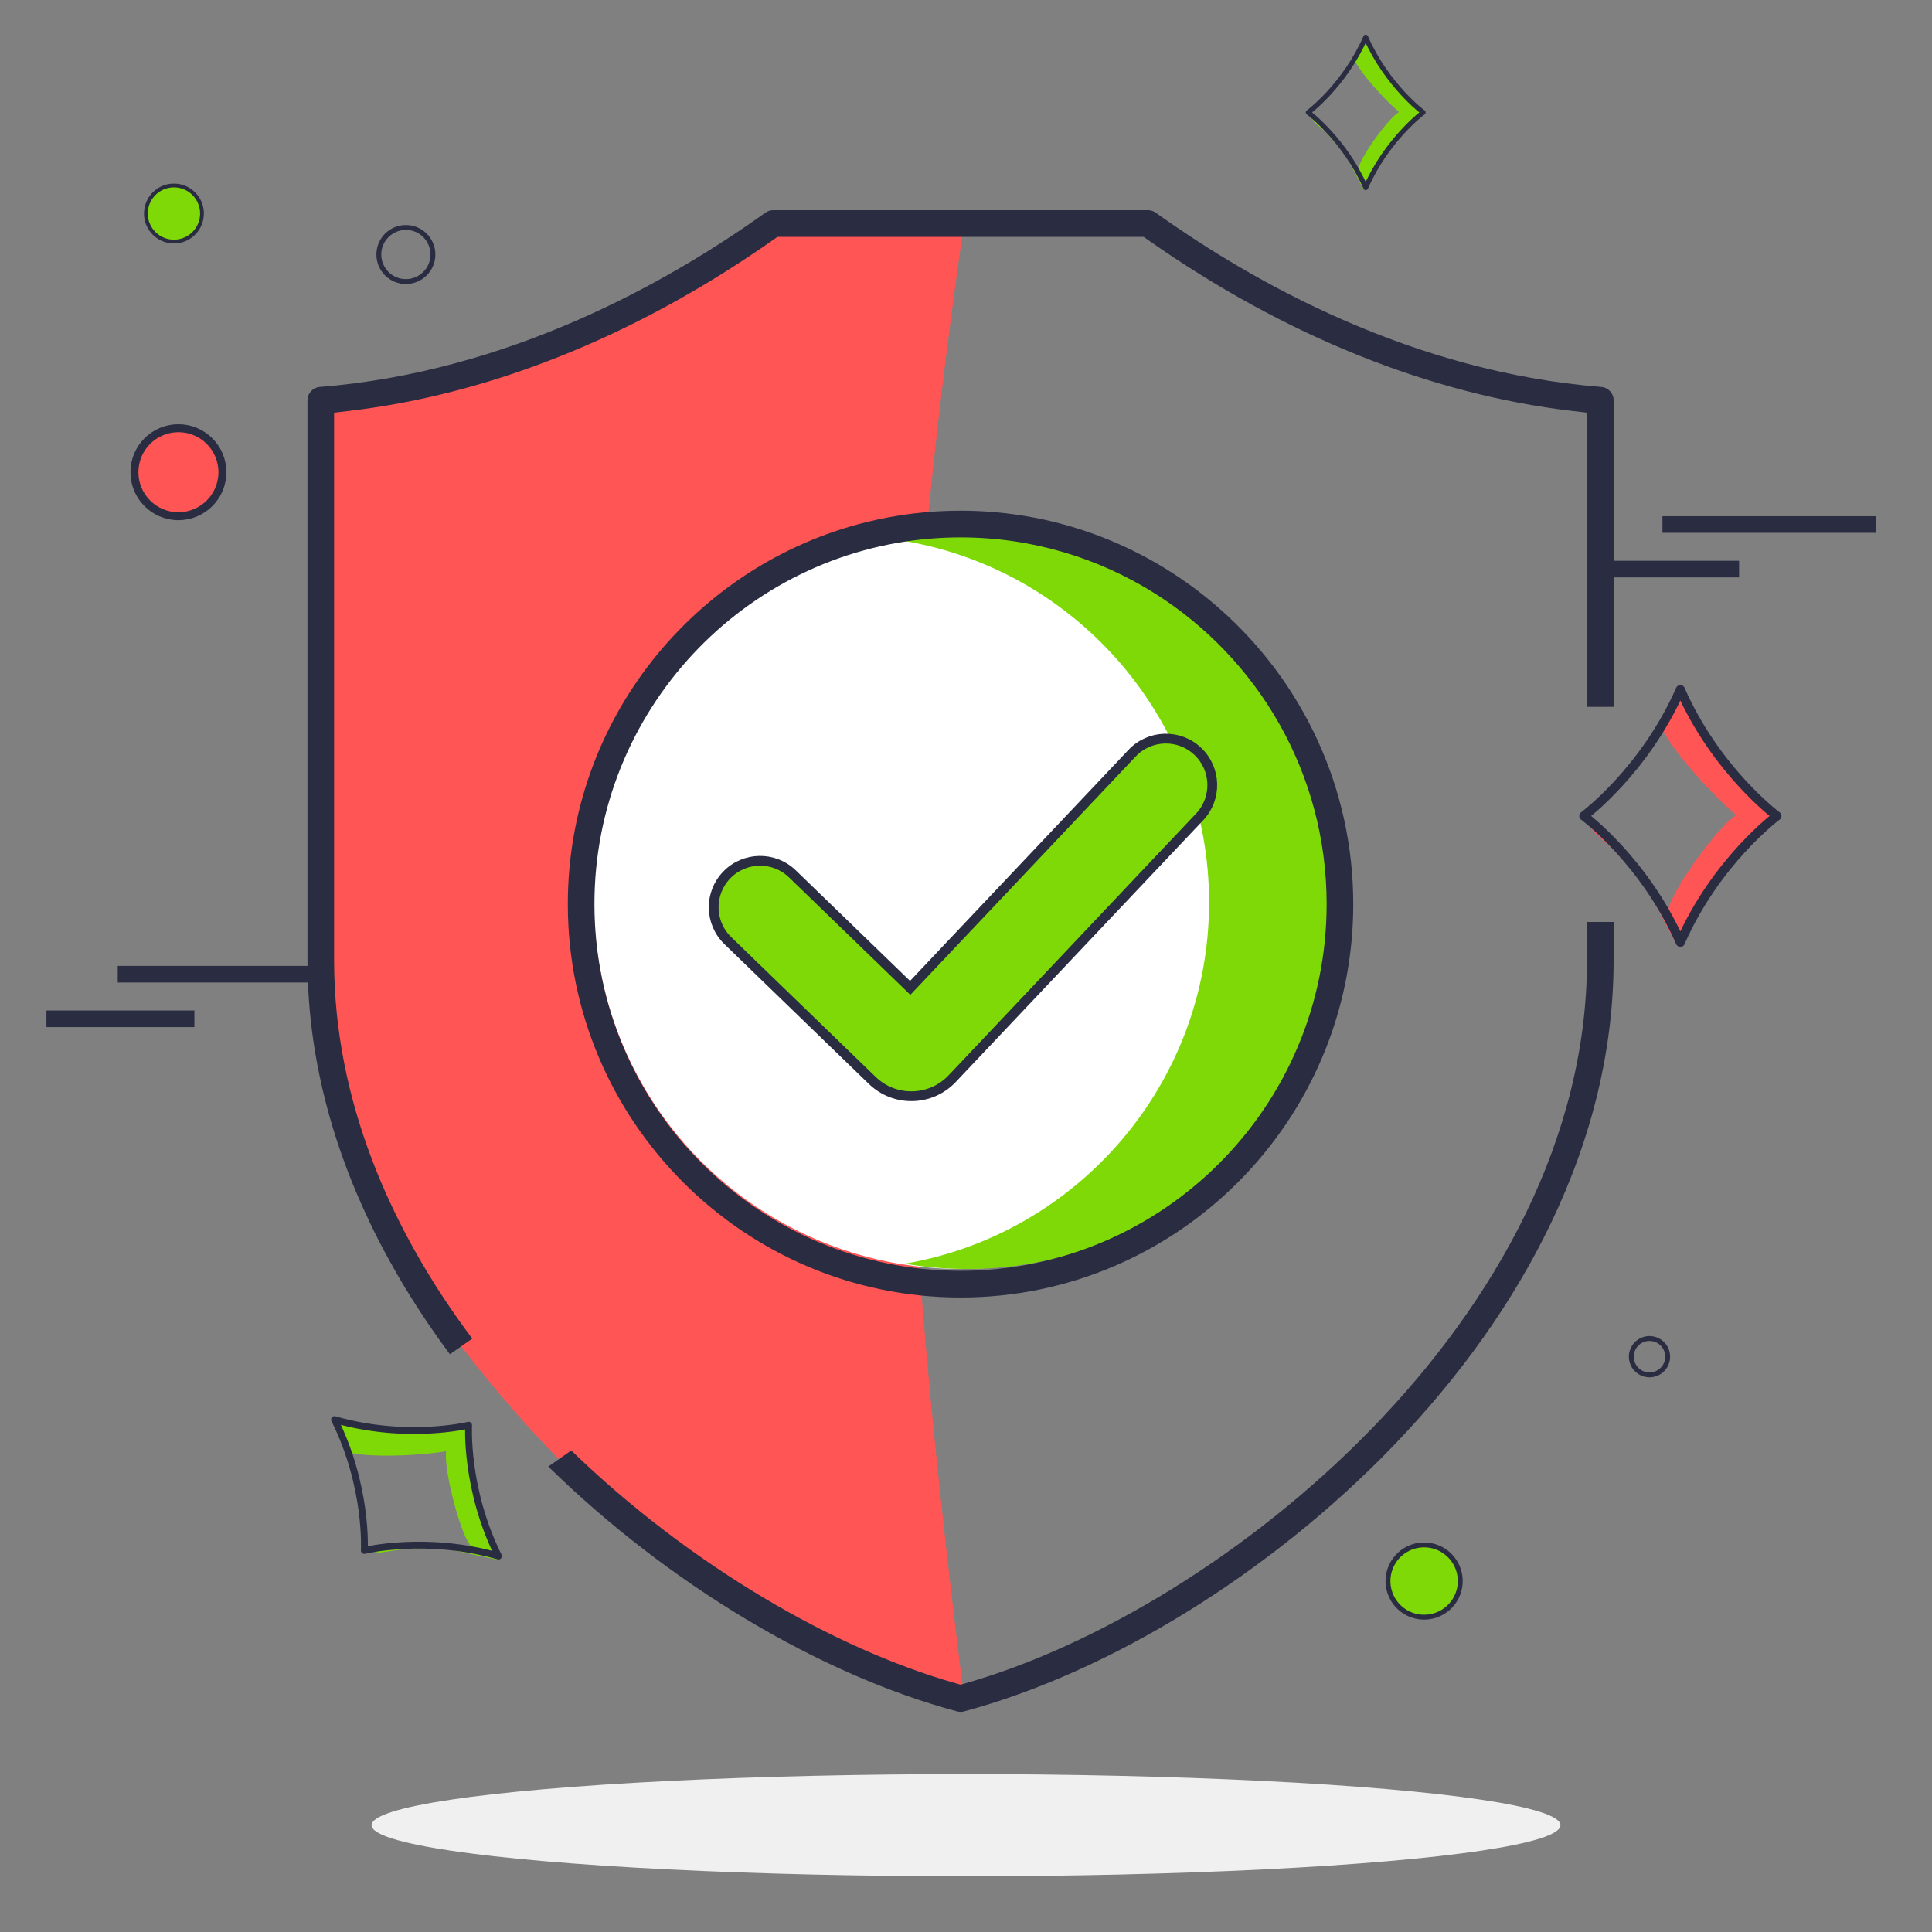 <?xml version="1.0" encoding="UTF-8"?> <svg xmlns="http://www.w3.org/2000/svg" width="208" height="208" viewBox="0 0 208 208" fill="none"><rect x="0" y="0" width="208" height="208" fill="#808080" stroke="none"/><path d="M35.524 43.997L66.573 33.998L82.888 24.525L103.939 22.946C95.16 84.005 95.824 119.407 103.939 183.985C74.631 171.923 61.273 161.9 43.944 137.147C32.089 117.237 32.264 92.962 35.524 43.997Z" fill="#FF5555"></path><circle cx="103.412" cy="97.15" r="39.47" fill="white"></circle><path fill-rule="evenodd" clip-rule="evenodd" d="M97.421 136.05C116.018 132.86 130.17 116.658 130.17 97.15C130.17 77.642 116.018 61.44 97.421 58.25C99.605 57.875 101.85 57.68 104.141 57.68C125.94 57.68 143.612 75.351 143.612 97.15C143.612 118.949 125.94 136.62 104.141 136.62C101.85 136.62 99.605 136.425 97.421 136.05Z" fill="#7ED907"></path><ellipse cx="104" cy="196.5" rx="64" ry="5.5" fill="#F0F0F0"></ellipse><path fill-rule="evenodd" clip-rule="evenodd" d="M128.95 80.887C130.957 82.784 131.046 85.948 129.149 87.954L102.514 116.125C100.199 118.574 96.329 118.66 93.908 116.317L78.359 101.269C76.374 99.349 76.322 96.184 78.243 94.2C80.163 92.215 83.328 92.163 85.312 94.084L97.992 106.354L121.883 81.085C123.78 79.078 126.944 78.99 128.95 80.887Z" fill="#7ED907" stroke="#2A2C41" stroke-width="1.053" stroke-linecap="round"></path><path fill-rule="evenodd" clip-rule="evenodd" d="M58.368 157.974C59.944 159.53 61.572 161.043 63.243 162.509C61.65 161.112 60.096 159.672 58.589 158.192C58.515 158.12 58.441 158.047 58.368 157.974ZM103.782 184.251L103.781 184.251L103.779 184.252C103.659 184.284 103.535 184.3 103.412 184.3C103.289 184.3 103.164 184.284 103.042 184.251C88.199 180.267 71.912 170.509 59.028 157.886L61.499 156.159C74.297 168.543 89.838 177.521 102.924 181.235L103.413 181.374L103.901 181.235C117.806 177.288 134.486 167.397 147.7 153.789C160.914 140.182 170.857 122.651 170.857 103.376L170.857 99.255H173.722V103.376C173.722 112.813 171.459 122.346 166.96 131.717C162.927 140.119 157.203 148.204 149.926 155.741C136.741 169.397 119.457 180.044 103.782 184.251ZM173.722 43.095V76.099H170.857V75.391L170.857 44.429L169.275 44.244C153.999 42.456 138.282 36.152 123.595 25.832L123.132 25.506H83.693L83.23 25.832C70.013 35.119 55.963 41.154 42.149 43.572C40.613 43.841 39.079 44.065 37.55 44.244L35.968 44.429V103.376C35.968 118.352 41.971 132.275 50.842 144.118L48.434 145.8C45.04 141.239 42.175 136.53 39.864 131.717C35.366 122.346 33.103 112.813 33.103 103.376V43.095C33.103 42.343 33.679 41.721 34.422 41.661C54.686 40.047 71.727 30.529 82.403 22.897C82.645 22.723 82.936 22.63 83.234 22.63H123.59C123.888 22.63 124.179 22.723 124.422 22.897C135.098 30.529 152.139 40.047 172.403 41.661C173.145 41.721 173.722 42.343 173.722 43.095ZM131.433 65.644C140.174 73.409 145.693 84.739 145.693 97.336C145.693 120.692 126.721 139.691 103.412 139.691C80.103 139.691 61.132 120.692 61.132 97.336C61.132 77.48 74.843 60.772 93.275 56.211C96.524 55.407 99.919 54.98 103.412 54.98C114.15 54.98 123.967 59.012 131.433 65.644ZM100.394 57.971C80.061 59.52 63.997 76.585 63.997 97.336C63.997 119.103 81.674 136.815 103.412 136.815C125.151 136.815 142.827 119.104 142.827 97.336C142.827 83.261 135.437 70.882 124.337 63.89C118.27 60.069 111.095 57.856 103.412 57.856C102.397 57.856 101.391 57.895 100.394 57.971Z" fill="#2A2C41"></path><path d="M173.759 91.527C172.905 90.733 172.12 90.035 171.531 89.513L170.249 87.332L171.531 89.077L173.759 91.527C176.001 93.609 178.723 96.344 179.651 98.239C179.224 96.93 184.78 89.077 186.917 87.768C184.352 85.587 179.822 80.613 178.796 78.17L180.506 74.243L184.352 80.351L188.199 85.15L191.191 88.204L185.207 93.876L180.506 101.73L177.087 95.185L173.759 91.527Z" fill="#FF5555"></path><path d="M180.908 74.249V74.242L180.906 74.246L180.905 74.242V74.249C177.058 82.996 170.513 87.848 170.513 87.848C170.513 87.848 177.058 92.7 180.905 101.447V101.453L180.906 101.45L180.908 101.453V101.447C184.755 92.7 191.299 87.848 191.299 87.848C191.299 87.848 184.755 82.996 180.908 74.249Z" stroke="#2A2C41" stroke-width="0.982" stroke-linejoin="round"></path><path d="M43.365 166.8C42.389 166.926 41.512 167.058 40.856 167.158L38.749 166.812L40.573 166.923L43.365 166.8C45.926 166.471 49.169 166.183 50.899 166.604C49.82 166.175 47.727 158.331 48.032 156.239C45.233 156.723 39.562 156.975 37.423 156.321L35.8 153.092L41.838 153.896L47.027 153.994L50.623 153.703L51.07 160.645L53.624 167.935L47.534 166.618L43.365 166.8Z" fill="#7ED907"></path><path d="M36.021 152.835L36.017 152.831L36.018 152.834L36.015 152.833L36.019 152.837C39.614 160.055 39.226 166.919 39.226 166.919C39.226 166.919 45.906 165.295 53.656 167.523L53.66 167.527L53.659 167.524L53.662 167.525L53.657 167.521C50.063 160.303 50.45 153.44 50.45 153.44C50.45 153.44 43.77 155.064 36.021 152.835Z" stroke="#2A2C41" stroke-width="0.737" stroke-linejoin="round"></path><path d="M142.775 14.295C142.266 13.822 141.799 13.406 141.448 13.096L140.684 11.796L141.448 12.836L142.775 14.295C144.11 15.535 145.731 17.164 146.284 18.293C146.03 17.513 149.339 12.836 150.611 12.056C149.084 10.757 146.386 7.795 145.775 6.339L146.793 4.001L149.084 7.639L151.375 10.497L153.157 12.316L149.593 15.694L146.793 20.372L144.757 16.474L142.775 14.295Z" fill="#7ED907"></path><path d="M147.033 4.004V4L147.032 4.002L147.031 4V4.004C144.739 9.214 140.842 12.103 140.842 12.103C140.842 12.103 144.739 14.993 147.031 20.203V20.207L147.032 20.205L147.033 20.207V20.203C149.324 14.993 153.222 12.103 153.222 12.103C153.222 12.103 149.324 9.214 147.033 4.004Z" stroke="#2A2C41" stroke-width="0.52" stroke-linejoin="round"></path><line x1="187.23" y1="61.268" x2="171.301" y2="61.268" stroke="#2A2C41" stroke-width="1.789"></line><line x1="20.929" y1="109.684" x2="5" y2="109.684" stroke="#2A2C41" stroke-width="1.789"></line><line x1="202.011" y1="56.469" x2="178.979" y2="56.469" stroke="#2A2C41" stroke-width="1.789"></line><line x1="35.71" y1="104.886" x2="12.677" y2="104.886" stroke="#2A2C41" stroke-width="1.789"></line><circle cx="43.698" cy="27.402" r="2.912" stroke="#2A2C41" stroke-width="0.526"></circle><circle cx="19.209" cy="50.838" r="4.736" fill="#FF5555" stroke="#2A2C41" stroke-width="0.856"></circle><circle cx="153.321" cy="170.215" r="3.891" transform="rotate(93.525 153.321 170.215)" fill="#7ED907" stroke="#2A2C41" stroke-width="0.526"></circle><circle cx="177.585" cy="146.062" r="1.957" transform="rotate(93.525 177.585 146.062)" stroke="#2A2C41" stroke-width="0.526"></circle><circle cx="18.726" cy="22.988" r="3.02" transform="rotate(93.525 18.726 22.988)" fill="#7ED907" stroke="#2A2C41" stroke-width="0.408"></circle></svg> 